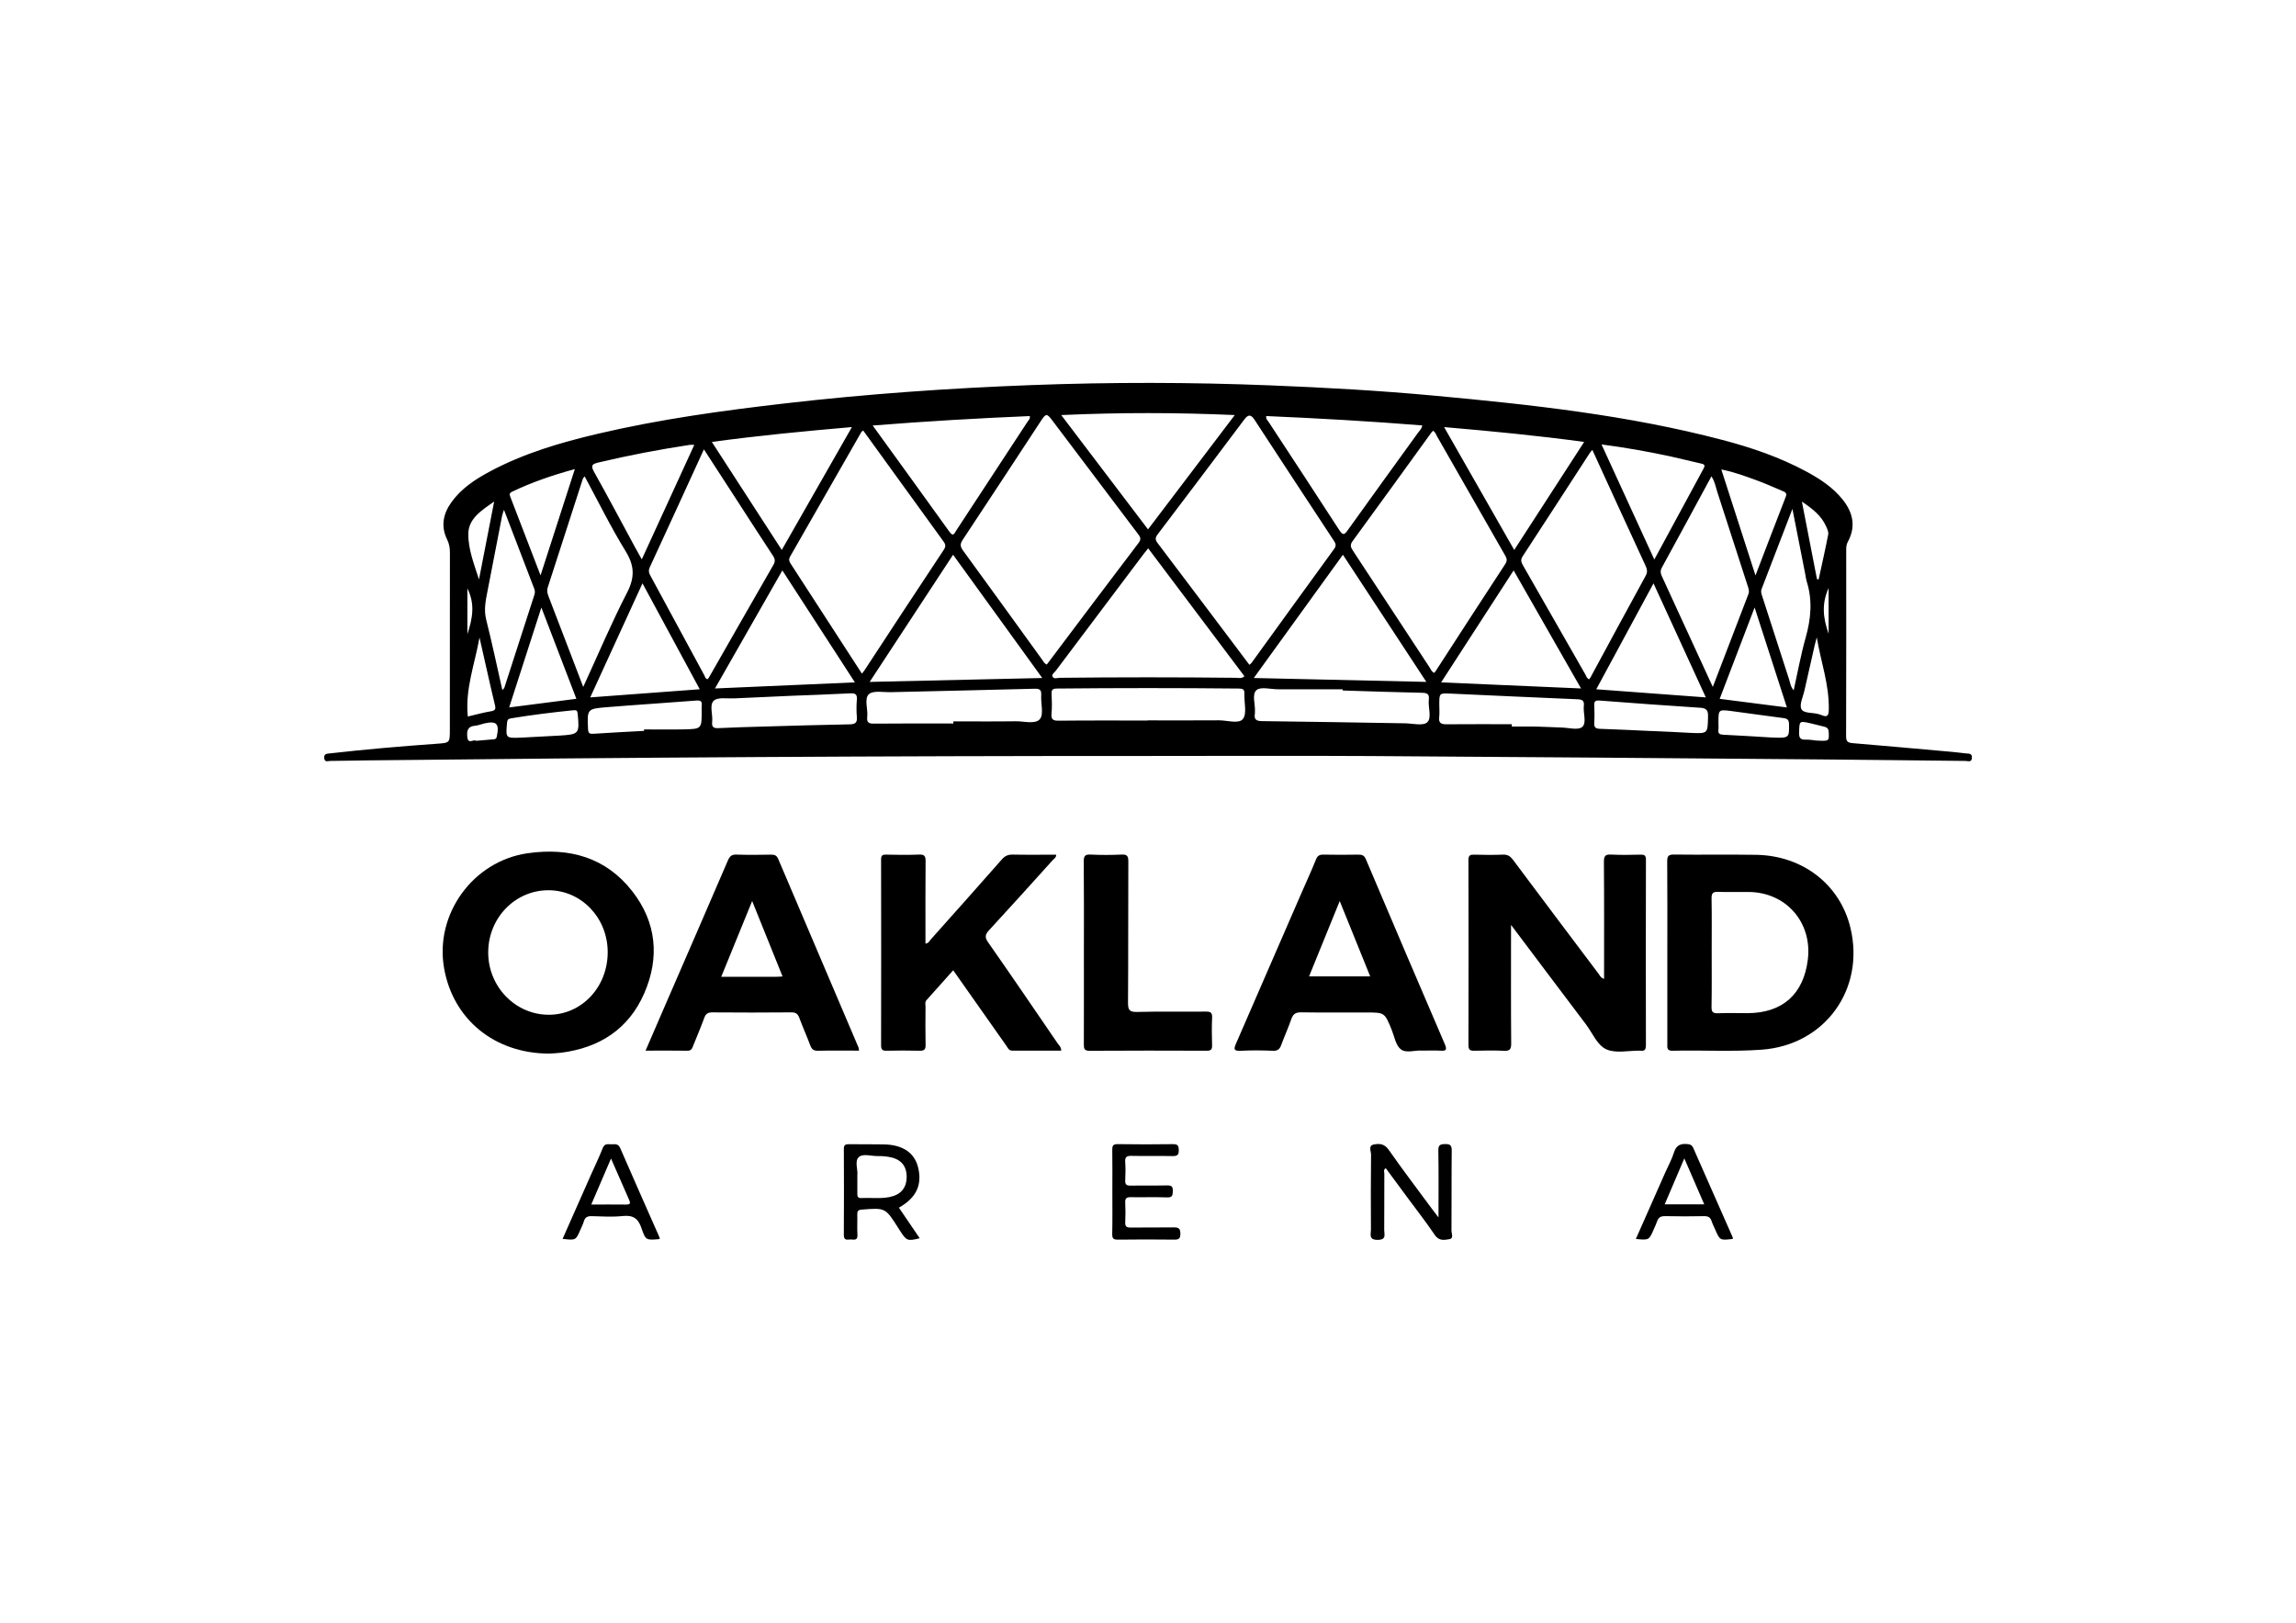 <?xml version="1.0" encoding="UTF-8"?>
<!-- Generator: Adobe Illustrator 26.0.3, SVG Export Plug-In . SVG Version: 6.00 Build 0)  -->
<svg xmlns="http://www.w3.org/2000/svg" xmlns:xlink="http://www.w3.org/1999/xlink" version="1.1" id="Layer_1" x="0px" y="0px" viewBox="0 0 117.3 82.9" style="enable-background:new 0 0 117.3 82.9;" xml:space="preserve">
<style type="text/css">
	.st0{opacity:0;}
	.st1{fill:#287156;}
	.st2{fill:#010101;}
	.st3{fill:#FFFFFF;}
	.st4{fill:#772F40;}
	.st5{fill:#FEFEFE;}
	.st6{fill:#7F6941;}
	.st7{fill:#782F40;}
	.st8{fill:#7F6840;}
	.st9{fill:#7F6841;}
	.st10{fill:#F9F9F9;}
	.st11{fill:#FAFAFA;}
	.st12{fill:#FDFDFD;}
	.st13{fill:#F4F4F4;}
	.st14{fill:#A6A6A6;}
	.st15{fill:#092B6A;}
	.st16{fill:#CB0001;}
	.st17{fill:#586124;}
	.st18{fill:#4D858E;}
	.st19{fill:#BC2A25;}
	.st20{fill:#4C4C4C;}
	.st21{fill:#FDFBFB;}
	.st22{fill:#F9E9E8;}
	.st23{fill:#FCF3F2;}
	.st24{fill:#FAEEEE;}
	.st25{fill:#F5F5F2;}
	.st26{fill:#F1F2EE;}
	.st27{fill:#F9F9F8;}
	.st28{fill:#FAFAF9;}
	.st29{fill:#F8F8F6;}
	.st30{fill:#F5F5F3;}
	.st31{fill:#FDFEFE;}
	.st32{fill:#548A93;}
	.st33{fill:#D9AC23;}
	.st34{fill:#1E252F;}
	.st35{fill:#1E252E;}
	.st36{fill:#1F252E;}
	.st37{fill:#00AA14;}
	.st38{fill:#D36228;}
	.st39{fill:#EC1E24;}
	.st40{fill:#204183;}
	.st41{fill:#A8A8A8;}
	.st42{fill:#0A2B68;}
</style>
<rect x="0.019" class="st0" width="117.281" height="82.9"></rect>
<g>
	<path d="M100.439,38.487c-0.242-0.027-0.481-0.058-0.723-0.08c-1.689-0.151-3.378-0.304-5.068-0.445   c-0.244-0.021-0.334-0.083-0.333-0.353c0.011-3.18,0.007-6.362,0.006-9.543c0-0.135,0.012-0.259,0.081-0.386   c0.419-0.767,0.273-1.479-0.246-2.139c-0.502-0.637-1.166-1.072-1.868-1.451c-1.355-0.731-2.804-1.226-4.286-1.615   c-4.833-1.27-9.78-1.806-14.737-2.264c-2.776-0.258-5.558-0.413-8.343-0.524   c-4.08-0.164-8.16-0.169-12.239-0.015c-4.199,0.158-8.387,0.452-12.562,0.933   c-3.221,0.371-6.432,0.813-9.591,1.556c-1.912,0.449-3.792,1.003-5.533,1.94c-0.739,0.397-1.435,0.859-1.934,1.554   c-0.423,0.589-0.552,1.227-0.223,1.899c0.106,0.215,0.145,0.423,0.145,0.656   c-0.004,3.018-0.003,6.038-0.003,9.057c0,0.681,0,0.679-0.668,0.726c-1.826,0.129-3.65,0.288-5.469,0.493   c-0.155,0.018-0.3,0.015-0.281,0.239c0.021,0.231,0.19,0.147,0.304,0.146c0.619-0.004,1.238-0.022,1.858-0.028   c13.292-0.149,26.584-0.23,39.877-0.226c3.797,0,7.596-0.018,11.393,0.004c7.65,0.044,15.299,0.11,22.948,0.172   c2.492,0.019,4.983,0.054,7.474,0.078c0.125,0.001,0.314,0.093,0.325-0.166   C100.749,38.468,100.579,38.503,100.439,38.487z M93.431,36.245c-0.006,0.323-0.079,0.409-0.373,0.284   c-0.049-0.021-0.101-0.035-0.152-0.05c-0.302-0.089-0.762-0.025-0.876-0.262   c-0.111-0.231,0.084-0.613,0.153-0.926c0.175-0.784,0.354-1.569,0.533-2.352c0.03-0.127,0.068-0.254,0.101-0.38   C93.023,33.798,93.459,34.982,93.431,36.245z M93.421,32.373c-0.291-0.818-0.359-1.539,0-2.333V32.373z    M93.306,26.915c0.052,0.122,0.12,0.268,0.096,0.386c-0.15,0.77-0.325,1.536-0.491,2.303   c-0.028-0.006-0.056-0.014-0.084-0.021c-0.251-1.291-0.503-2.583-0.77-3.958   C92.61,25.995,93.064,26.351,93.306,26.915z M89.731,24.531c0.453,0.164,0.893,0.365,1.338,0.552   c0.124,0.052,0.242,0.094,0.165,0.289c-0.511,1.312-1.012,2.627-1.548,4.024c-0.596-1.848-1.163-3.606-1.746-5.414   C88.586,24.108,89.158,24.324,89.731,24.531z M91.291,36.139c-1.155-0.149-2.276-0.292-3.434-0.44   c0.583-1.524,1.161-3.036,1.784-4.667C90.21,32.791,90.743,34.443,91.291,36.139z M85.321,23.31   c0.524,0.113,1.043,0.252,1.567,0.365c0.171,0.036,0.245,0.077,0.148,0.256   c-0.832,1.532-1.66,3.065-2.519,4.651c-0.907-1.976-1.791-3.903-2.697-5.879   C83.035,22.862,84.181,23.065,85.321,23.31z M87.149,35.625c-1.871-0.139-3.704-0.275-5.598-0.415   c0.973-1.802,1.928-3.566,2.925-5.41C85.385,31.782,86.264,33.695,87.149,35.625z M80.933,22.575   c-1.19,1.838-2.361,3.647-3.573,5.519c-1.209-2.12-2.383-4.177-3.582-6.277   C76.191,22.025,78.541,22.25,80.933,22.575z M80.773,35.168c-2.402-0.105-4.749-0.206-7.147-0.31   c1.244-1.92,2.462-3.8,3.704-5.72C78.482,31.157,79.617,33.144,80.773,35.168z M64.69,21.253   c2.658,0.115,5.312,0.265,7.971,0.479c-0.03,0.18-0.148,0.279-0.232,0.396c-1.189,1.648-2.385,3.29-3.566,4.944   c-0.182,0.257-0.255,0.293-0.446-0.002c-1.189-1.841-2.398-3.671-3.598-5.506   C64.765,21.479,64.664,21.412,64.69,21.253z M63.083,21.202c-1.482,1.953-2.939,3.873-4.432,5.84   c-1.484-1.955-2.944-3.878-4.433-5.839C57.191,21.068,60.101,21.07,63.083,21.202z M58.659,28.009   c1.647,2.188,3.277,4.356,4.918,6.536c-0.148,0.134-0.301,0.081-0.435,0.079c-3-0.033-6-0.033-9,0   c-0.124,0.002-0.297,0.079-0.367-0.057c-0.061-0.118,0.092-0.207,0.16-0.298   c1.493-1.99,2.99-3.977,4.487-5.963C58.493,28.211,58.568,28.121,58.659,28.009z M52.611,21.254   c0.026,0.149-0.063,0.208-0.111,0.282c-1.215,1.858-2.433,3.713-3.65,5.569   c-0.094,0.145-0.148,0.334-0.344,0.06c-1.285-1.793-2.582-3.576-3.921-5.428   C47.303,21.519,49.955,21.366,52.611,21.254z M43.523,21.816c-1.198,2.1-2.372,4.157-3.583,6.277   c-1.209-1.868-2.382-3.678-3.573-5.517C38.759,22.249,41.108,22.026,43.523,21.816z M39.97,29.139   c1.241,1.915,2.458,3.792,3.706,5.719c-2.396,0.105-4.74,0.206-7.148,0.311   C37.688,33.135,38.818,31.157,39.97,29.139z M30.573,23.626c1.542-0.367,3.096-0.662,4.663-0.9   c0.064-0.01,0.131-0.001,0.234-0.001c-0.894,1.949-1.777,3.873-2.682,5.849   c-0.13-0.231-0.238-0.422-0.343-0.615c-0.696-1.286-1.38-2.579-2.095-3.854   C30.167,23.777,30.248,23.704,30.573,23.626z M32.824,29.798c1,1.85,1.955,3.616,2.925,5.411   c-1.875,0.14-3.703,0.276-5.595,0.416C31.038,33.696,31.913,31.788,32.824,29.798z M26.147,25.125   c1.015-0.485,2.072-0.85,3.221-1.162c-0.59,1.827-1.16,3.595-1.752,5.429   c-0.535-1.393-1.044-2.719-1.556-4.044C26.021,25.245,26.033,25.18,26.147,25.125z M27.658,31.034   c0.619,1.615,1.197,3.124,1.788,4.663c-1.151,0.148-2.272,0.292-3.434,0.442   C26.555,34.454,27.087,32.802,27.658,31.034z M25.246,25.621c-0.27,1.382-0.522,2.68-0.775,3.976   c-0.248-0.768-0.554-1.539-0.546-2.329C23.933,26.493,24.594,26.076,25.246,25.621z M23.878,30.058   c0.396,0.789,0.273,1.514,0,2.336V30.058z M24.497,32.566c0.119,0.524,0.235,1.048,0.355,1.571   c0.142,0.627,0.282,1.255,0.434,1.88c0.048,0.195,0.023,0.281-0.203,0.317   c-0.394,0.064-0.779,0.174-1.183,0.269C23.755,35.2,24.26,33.911,24.497,32.566z M25.383,37.619   c-0.032,0.161-0.128,0.142-0.231,0.152c-0.268,0.025-0.536,0.048-0.831,0.073   c-0.114-0.108-0.402,0.202-0.445-0.181c-0.033-0.313,0-0.559,0.394-0.59c0.159-0.012,0.312-0.081,0.468-0.117   C25.376,36.813,25.518,36.966,25.383,37.619z M25.664,35.25c-0.276-1.216-0.526-2.413-0.825-3.597   c-0.126-0.497-0.031-0.954,0.061-1.427c0.255-1.292,0.501-2.586,0.752-3.878c0.017-0.088,0.054-0.174,0.096-0.304   c0.524,1.368,1.031,2.695,1.542,4.019c0.041,0.107,0.049,0.204,0.014,0.313c-0.512,1.583-1.022,3.165-1.535,4.748   C25.755,35.168,25.706,35.2,25.664,35.25z M28.586,37.576c-0.656,0.039-1.313,0.07-1.97,0.105   c-0.786,0.029-0.782,0.029-0.712-0.757c0.013-0.145,0.049-0.204,0.203-0.229c1.058-0.175,2.123-0.306,3.19-0.414   c0.16-0.016,0.2,0.025,0.216,0.184C29.61,37.482,29.589,37.515,28.586,37.576z M29.337,33.888   c-0.436-1.139-0.87-2.28-1.311-3.418c-0.06-0.155-0.096-0.297-0.042-0.463c0.6-1.85,1.195-3.701,1.794-5.551   c0.012-0.035,0.046-0.061,0.092-0.121c0.696,1.288,1.333,2.588,2.088,3.814c0.456,0.741,0.484,1.337,0.081,2.118   c-0.798,1.546-1.475,3.154-2.242,4.824C29.625,34.64,29.481,34.264,29.337,33.888z M35.85,36.037   c-0.011,0.093-0.001,0.189-0.001,0.283c0,0.907,0,0.917-0.89,0.938c-0.684,0.016-1.369,0.003-2.054,0.003v0.075   c-0.859,0.048-1.717,0.087-2.575,0.147c-0.206,0.014-0.278-0.022-0.288-0.245c-0.046-1.013-0.055-1.029,0.953-1.112   c1.525-0.125,3.054-0.22,4.58-0.34C35.791,35.769,35.875,35.82,35.85,36.037z M36.152,34.695   c-0.121-0.016-0.13-0.126-0.168-0.197c-0.91-1.676-1.816-3.354-2.723-5.031   c-0.083-0.153-0.16-0.285-0.067-0.484c0.919-1.983,1.826-3.972,2.768-6.028c0.561,0.865,1.08,1.663,1.598,2.463   c0.643,0.993,1.282,1.989,1.933,2.976c0.111,0.169,0.118,0.292,0.016,0.468c-1.099,1.909-2.19,3.823-3.284,5.736   C36.207,34.63,36.179,34.66,36.152,34.695z M43.423,37.001c-1.452,0.026-2.905,0.07-4.358,0.112   c-0.78,0.022-1.56,0.043-2.339,0.081c-0.248,0.013-0.374-0.029-0.342-0.316c0.042-0.37-0.153-0.862,0.079-1.083   c0.204-0.193,0.687-0.102,1.049-0.12c0.873-0.044,1.748-0.08,2.927-0.132c0.796-0.031,1.9-0.068,3.001-0.125   c0.26-0.013,0.358,0.049,0.336,0.322c-0.024,0.294-0.024,0.593,0,0.888C43.798,36.906,43.706,36.995,43.423,37.001z    M44.034,34.411c-1.232-1.902-2.436-3.765-3.645-5.624c-0.083-0.127-0.099-0.223-0.021-0.36   c1.217-2.12,2.428-4.243,3.642-6.365c0.013-0.021,0.042-0.032,0.091-0.068c0.319,0.441,0.639,0.882,0.958,1.324   c1.034,1.427,2.067,2.854,3.1,4.282c0.11,0.151,0.206,0.263,0.059,0.483c-1.363,2.049-2.708,4.109-4.057,6.165   C44.133,34.292,44.097,34.331,44.034,34.411z M53.126,36.735c-0.235,0.276-0.807,0.104-1.231,0.11   c-1.064,0.015-2.127,0.005-3.191,0.005v0.109c-1.346,0-2.693-0.009-4.038,0.006   c-0.27,0.003-0.394-0.042-0.36-0.341c0.044-0.398-0.167-0.928,0.083-1.161   c0.22-0.204,0.741-0.095,1.129-0.105c2.449-0.059,4.899-0.11,7.348-0.176c0.276-0.008,0.344,0.081,0.328,0.339   C53.169,35.938,53.334,36.491,53.126,36.735z M44.43,34.834c1.434-2.186,2.838-4.326,4.262-6.496   c1.519,2.1,3.014,4.166,4.555,6.296C50.28,34.702,47.387,34.767,44.43,34.834z M53.229,33.68   c-1.342-1.852-2.678-3.709-4.028-5.556c-0.15-0.205-0.16-0.336-0.016-0.551c1.338-2.017,2.662-4.043,3.991-6.066   c0.261-0.398,0.305-0.4,0.591-0.021c1.452,1.922,2.901,3.846,4.354,5.767c0.119,0.156,0.211,0.265,0.05,0.478   c-1.572,2.066-3.13,4.143-4.691,6.215C53.344,33.897,53.298,33.775,53.229,33.68z M63.5,36.727   c-0.206,0.268-0.805,0.066-1.23,0.069c-1.212,0.009-2.425,0.003-3.638,0.003v0.008   c-1.508,0-3.017-0.008-4.526,0.008c-0.286,0.003-0.415-0.039-0.385-0.362c0.032-0.334,0.019-0.674,0.003-1.01   c-0.011-0.217,0.068-0.268,0.275-0.27c3.098-0.031,6.195-0.031,9.294,0c0.2,0.002,0.292,0.039,0.282,0.263   C63.553,35.878,63.717,36.445,63.5,36.727z M63.831,33.961c-1.575-2.091-3.127-4.155-4.687-6.215   c-0.126-0.167-0.136-0.273-0.003-0.447c1.481-1.95,2.956-3.905,4.425-5.865   c0.208-0.277,0.345-0.27,0.533,0.019c1.344,2.061,2.696,4.118,4.049,6.173c0.097,0.147,0.131,0.251,0.01,0.417   c-1.411,1.935-2.811,3.877-4.217,5.817C63.918,33.891,63.883,33.913,63.831,33.961z M68.608,28.338   c1.425,2.171,2.824,4.303,4.262,6.495c-2.941-0.066-5.831-0.132-8.815-0.199   C65.59,32.514,67.081,30.451,68.608,28.338z M72.913,36.899c-0.216,0.194-0.74,0.056-1.128,0.05   c-2.437-0.038-4.873-0.085-7.31-0.112c-0.306-0.003-0.416-0.093-0.363-0.387c0.005-0.027-0.001-0.054,0.001-0.081   c0.03-0.385-0.172-0.9,0.083-1.118c0.216-0.185,0.716-0.04,1.091-0.04h3.312v0.062   c1.345,0.041,2.691,0.088,4.037,0.117c0.261,0.005,0.397,0.048,0.361,0.349   C72.95,36.136,73.164,36.672,72.913,36.899z M73.266,34.373c-0.128-0.06-0.166-0.184-0.231-0.282   c-1.308-1.988-2.611-3.98-3.919-5.966c-0.112-0.172-0.156-0.289-0.011-0.486   c1.352-1.845,2.688-3.7,4.029-5.551c0.022-0.03,0.051-0.055,0.077-0.083c0.121,0.067,0.153,0.191,0.211,0.293   c1.148,2.004,2.293,4.011,3.439,6.016c0.092,0.161,0.181,0.287,0.04,0.501c-1.197,1.819-2.376,3.651-3.561,5.477   C73.322,34.322,73.292,34.346,73.266,34.373z M80.832,37.136c-0.208,0.178-0.692,0.037-1.054,0.028   c-0.43-0.012-0.86-0.039-1.29-0.048c-0.417-0.009-0.834-0.001-1.251-0.001v-0.121   c-1.117,0-2.233-0.005-3.349,0.004c-0.27,0.002-0.395-0.07-0.361-0.362c0.025-0.212,0.005-0.43,0.005-0.646   c0-0.582,0-0.585,0.562-0.56c2.164,0.097,4.328,0.202,6.492,0.29c0.256,0.01,0.361,0.071,0.33,0.34   C80.873,36.43,81.076,36.929,80.832,37.136z M81.186,34.701c-0.122-0.051-0.145-0.165-0.196-0.255   c-1.06-1.854-2.119-3.71-3.181-5.562c-0.093-0.162-0.138-0.285-0.017-0.468   c1.149-1.755,2.287-3.517,3.428-5.276c0.028-0.042,0.064-0.079,0.131-0.159c0.409,0.894,0.801,1.753,1.195,2.611   c0.505,1.098,1.008,2.196,1.516,3.292c0.082,0.177,0.125,0.326,0.016,0.524c-0.949,1.731-1.886,3.469-2.826,5.205   C81.234,34.645,81.208,34.672,81.186,34.701z M86.405,37.44c-0.336-0.013-0.671-0.037-1.005-0.053   c-0.336-0.016-0.672-0.03-1.008-0.045v0.003c-0.886-0.04-1.77-0.087-2.657-0.115   c-0.23-0.008-0.301-0.084-0.287-0.308c0.018-0.294,0.016-0.592,0.001-0.887   c-0.012-0.223,0.07-0.264,0.281-0.248c1.714,0.132,3.428,0.257,5.145,0.368c0.311,0.021,0.394,0.137,0.387,0.442   C87.242,37.472,87.257,37.474,86.405,37.44z M85.696,31.162c-0.263-0.574-0.523-1.148-0.79-1.72   c-0.071-0.152-0.096-0.281-0.004-0.447c0.846-1.543,1.681-3.091,2.533-4.662c0.173,0.256,0.215,0.535,0.299,0.796   c0.52,1.595,1.034,3.193,1.551,4.791c0.044,0.139,0.099,0.271,0.04,0.426c-0.602,1.561-1.198,3.124-1.82,4.745   C86.885,33.745,86.291,32.454,85.696,31.162z M90.493,37.673c-0.688-0.041-1.572-0.099-2.456-0.141   c-0.19-0.009-0.269-0.063-0.246-0.257c0.014-0.119,0.002-0.242,0.002-0.362c0-0.664,0.002-0.674,0.647-0.592   c0.891,0.113,1.779,0.249,2.67,0.36c0.212,0.027,0.287,0.095,0.289,0.319   C91.407,37.707,91.418,37.707,90.493,37.673z M91.397,34.689c-0.455-1.403-0.906-2.809-1.361-4.213   c-0.041-0.128-0.092-0.247-0.038-0.388c0.516-1.332,1.027-2.667,1.575-4.092c0.231,1.175,0.442,2.254,0.655,3.333   c0.026,0.132,0.041,0.268,0.081,0.395c0.297,0.956,0.21,1.892-0.059,2.846c-0.247,0.873-0.407,1.77-0.613,2.695   C91.475,35.078,91.457,34.873,91.397,34.689z M92.781,37.828c-0.105-0.01-0.32-0.052-0.534-0.045   c-0.263,0.009-0.338-0.086-0.332-0.348c0.014-0.616-0.001-0.618,0.589-0.485c0.235,0.053,0.469,0.115,0.704,0.173   c0.148,0.036,0.212,0.111,0.219,0.281C93.448,37.865,93.459,37.864,92.781,37.828z"></path>
	<path d="M81.95,50.005c0-2.018,0.008-3.999-0.008-5.979c-0.002-0.305,0.074-0.388,0.375-0.372   c0.497,0.027,0.996,0.015,1.494,0.004c0.197-0.004,0.278,0.034,0.278,0.26c-0.008,3.153-0.007,6.306-0.001,9.459   c0.001,0.224-0.054,0.334-0.291,0.294c-0.013-0.002-0.027-0-0.04-0   c-0.565-0.006-1.196,0.145-1.675-0.061c-0.481-0.206-0.72-0.838-1.06-1.286   c-1.257-1.659-2.505-3.325-3.825-5.078c0,0.228,0,0.354,0,0.481c0,1.859-0.008,3.719,0.008,5.578   c0.003,0.31-0.083,0.389-0.381,0.373c-0.497-0.025-0.996-0.015-1.494-0.003   c-0.211,0.005-0.31-0.033-0.309-0.281c0.008-3.153,0.008-6.306-0.001-9.459c-0.001-0.252,0.098-0.281,0.307-0.276   c0.484,0.012,0.97,0.019,1.454-0.002c0.246-0.011,0.383,0.085,0.524,0.275c1.44,1.931,2.89,3.854,4.34,5.778   C81.723,49.809,81.768,49.946,81.95,50.005z"></path>
	<path d="M94.538,47.401c-0.527-2.207-2.432-3.695-4.816-3.734c-1.4-0.022-2.802,0.004-4.202-0.014   c-0.294-0.003-0.346,0.091-0.344,0.361c0.014,1.55,0.006,3.1,0.006,4.651c0,1.55,0.001,3.1,0,4.651   c0,0.19-0.039,0.367,0.27,0.359c1.52-0.038,3.044,0.058,4.563-0.055C93.229,53.382,95.29,50.54,94.538,47.401z    M92.36,49.018c-0.217,1.774-1.301,2.734-3.088,2.737c-0.498,0-0.998-0.014-1.495,0.005   c-0.256,0.01-0.342-0.054-0.337-0.327c0.018-0.93,0.008-1.86,0.008-2.79c0-0.917,0.01-1.834-0.006-2.75   c-0.005-0.265,0.07-0.345,0.336-0.334c0.524,0.019,1.051,0.001,1.575,0.006   C91.255,45.587,92.592,47.122,92.36,49.018z"></path>
	<path d="M32.302,45.527c-1.353-1.734-3.214-2.242-5.333-1.943c-2.803,0.395-4.776,3.119-4.278,5.894   c0.466,2.6,2.574,4.332,5.354,4.343c0.158-0.011,0.387-0.016,0.614-0.044c1.96-0.248,3.454-1.201,4.254-3.034   C33.71,48.915,33.542,47.115,32.302,45.527z M28.052,51.837c-1.717,0.008-3.117-1.431-3.11-3.196   c0.008-1.764,1.388-3.176,3.096-3.165c1.669,0.011,3.004,1.411,3.009,3.155   C31.051,50.414,29.728,51.83,28.052,51.837z"></path>
	<path d="M54.217,53.669c-0.836,0-1.665-0.003-2.493,0.002c-0.191,0.001-0.24-0.15-0.321-0.265   c-0.892-1.264-1.782-2.529-2.705-3.841c-0.462,0.516-0.914,1.02-1.364,1.525   c-0.091,0.102-0.05,0.232-0.05,0.349c-0.004,0.647-0.011,1.294,0.003,1.94   c0.005,0.234-0.072,0.3-0.299,0.295c-0.565-0.014-1.131-0.013-1.696-0   c-0.208,0.005-0.278-0.056-0.278-0.271c0.006-3.166,0.006-6.332,0-9.499c-0-0.196,0.057-0.251,0.249-0.247   c0.565,0.012,1.131,0.02,1.696-0.003c0.275-0.011,0.331,0.085,0.328,0.34c-0.012,1.266-0.006,2.533-0.006,3.8   c0,0.133,0,0.266,0,0.408c0.164-0.013,0.207-0.142,0.281-0.224c1.211-1.356,2.422-2.712,3.622-4.077   c0.158-0.179,0.313-0.25,0.55-0.246c0.739,0.015,1.478,0.005,2.225,0.005c0.006,0.155-0.117,0.211-0.19,0.292   c-1.073,1.19-2.144,2.382-3.232,3.559c-0.206,0.222-0.242,0.36-0.053,0.629c1.196,1.707,2.368,3.431,3.545,5.152   C54.102,53.398,54.216,53.486,54.217,53.669z"></path>
	<path d="M43.864,53.517c-1.368-3.21-2.739-6.42-4.103-9.632c-0.075-0.179-0.178-0.23-0.361-0.227   c-0.592,0.01-1.186,0.017-1.777-0.003c-0.246-0.009-0.344,0.089-0.436,0.301   c-1.071,2.491-2.153,4.976-3.233,7.464c-0.318,0.736-0.636,1.471-0.973,2.25c0.748,0,1.443-0.009,2.139,0.004   c0.203,0.003,0.241-0.122,0.296-0.26c0.189-0.474,0.391-0.943,0.566-1.422c0.077-0.21,0.188-0.278,0.412-0.276   c1.346,0.011,2.693,0.011,4.039-0.001c0.231-0.002,0.329,0.081,0.405,0.286c0.172,0.466,0.378,0.919,0.551,1.384   c0.074,0.201,0.165,0.298,0.401,0.291c0.686-0.018,1.373-0.006,2.096-0.006   C43.876,53.592,43.879,53.551,43.864,53.517z M39.66,49.897c-0.922,0.001-1.845,0-2.813,0   c0.53-1.297,1.043-2.554,1.58-3.87c0.533,1.323,1.037,2.573,1.553,3.853   C39.842,49.888,39.751,49.897,39.66,49.897z"></path>
	<path d="M73.818,53.348c-1.354-3.145-2.697-6.295-4.034-9.448c-0.085-0.204-0.194-0.246-0.391-0.243   c-0.592,0.01-1.186,0.012-1.778-0.001c-0.204-0.004-0.305,0.055-0.385,0.254   c-0.235,0.586-0.502,1.159-0.753,1.738c-1.107,2.549-2.212,5.1-3.324,7.647   c-0.117,0.267-0.153,0.404,0.23,0.382c0.551-0.03,1.105-0.022,1.656-0.001c0.233,0.009,0.337-0.079,0.412-0.282   c0.168-0.453,0.368-0.895,0.527-1.352c0.092-0.259,0.233-0.333,0.505-0.329c1.105,0.017,2.209,0.007,3.314,0.007   c0.942,0,0.94,0,1.298,0.873c0.141,0.346,0.208,0.797,0.466,1.004c0.281,0.224,0.75,0.039,1.071,0.071   c0.36,0,0.658-0.013,0.954,0.003C73.86,53.689,73.945,53.646,73.818,53.348z M66.879,49.876   c0.516-1.269,1.026-2.522,1.566-3.848c0.533,1.318,1.039,2.569,1.557,3.848H66.879z"></path>
	<path d="M55.375,48.654c0-1.55,0.008-3.099-0.007-4.649c-0.003-0.285,0.069-0.365,0.352-0.351   c0.524,0.025,1.051,0.025,1.575-0c0.288-0.014,0.352,0.074,0.35,0.355c-0.012,2.399,0.002,4.797-0.016,7.196   c-0.003,0.371,0.057,0.499,0.466,0.488c1.171-0.034,2.343-0.004,3.514-0.018c0.248-0.003,0.327,0.06,0.316,0.313   c-0.021,0.471-0.016,0.943-0.001,1.415c0.007,0.217-0.07,0.272-0.277,0.271   c-1.993-0.007-3.986-0.01-5.979,0.003c-0.276,0.002-0.297-0.109-0.296-0.333   C55.378,51.781,55.375,50.218,55.375,48.654z"></path>
	<path class="st2" d="M73.491,62.19c0-1.218,0.011-2.319-0.008-3.421c-0.005-0.286,0.102-0.322,0.346-0.326   c0.257-0.004,0.34,0.06,0.338,0.331c-0.015,1.36-0.002,2.72-0.013,4.08c-0.001,0.151,0.129,0.405-0.102,0.446   c-0.253,0.044-0.535,0.105-0.748-0.211c-0.443-0.658-0.934-1.283-1.405-1.921   c-0.367-0.497-0.733-0.994-1.101-1.493c-0.136,0.076-0.073,0.197-0.074,0.291   c-0.005,0.956,0.001,1.912-0.006,2.868c-0.002,0.222,0.13,0.497-0.328,0.502   c-0.481,0.005-0.349-0.287-0.35-0.523c-0.006-1.279-0.01-2.559,0.006-3.838   c0.002-0.17-0.155-0.45,0.131-0.509c0.277-0.057,0.547-0.051,0.766,0.263c0.716,1.025,1.474,2.02,2.217,3.027   C73.246,61.872,73.335,61.985,73.491,62.19z"></path>
	<path class="st2" d="M45.924,61.691c0.885-0.498,1.197-1.159,0.984-2.043c-0.181-0.756-0.778-1.169-1.746-1.189   c-0.592-0.012-1.185-0.002-1.778-0.009c-0.168-0.002-0.274,0.015-0.273,0.233c0.007,1.469,0.01,2.939-0.001,4.408   c-0.002,0.307,0.197,0.222,0.353,0.225c0.162,0.004,0.361,0.069,0.343-0.234   c-0.022-0.349,0.001-0.701-0.008-1.051c-0.003-0.166,0.044-0.227,0.226-0.241   c1.207-0.094,1.207-0.099,1.851,0.915c0.037,0.057,0.073,0.113,0.11,0.17c0.324,0.512,0.381,0.535,1.002,0.378   C46.63,62.73,46.278,62.212,45.924,61.691z M45.442,61.149c-0.48,0.095-0.966,0.026-1.448,0.05   c-0.174,0.009-0.195-0.089-0.194-0.227c0.004-0.297,0.001-0.592,0.001-0.95   c0.035-0.269-0.147-0.7,0.067-0.907c0.211-0.206,0.64-0.052,0.972-0.06c0.2-0.004,0.404,0.013,0.601,0.049   c0.587,0.105,0.881,0.454,0.879,1.018C46.316,60.687,46.02,61.034,45.442,61.149z"></path>
	<path d="M56.829,60.851c0-0.701,0.007-1.401-0.004-2.101c-0.003-0.209,0.026-0.308,0.275-0.304   c0.942,0.015,1.885,0.013,2.827,0.001c0.231-0.003,0.29,0.068,0.295,0.295c0.006,0.255-0.075,0.319-0.32,0.314   c-0.7-0.015-1.4,0.005-2.1-0.011c-0.251-0.006-0.333,0.068-0.316,0.318c0.021,0.308,0.017,0.62,0.001,0.929   c-0.012,0.217,0.068,0.276,0.276,0.272c0.619-0.012,1.238,0.004,1.857-0.009c0.218-0.005,0.306,0.043,0.299,0.283   c-0.007,0.219-0.019,0.34-0.297,0.329c-0.618-0.024-1.238-0-1.857-0.011   c-0.208-0.004-0.288,0.056-0.278,0.273c0.016,0.336,0.017,0.674-0,1.01c-0.011,0.224,0.082,0.27,0.282,0.268   c0.727-0.009,1.454,0.004,2.18-0.008c0.243-0.004,0.358,0.034,0.356,0.325   c-0.002,0.269-0.1,0.303-0.328,0.3c-0.956-0.011-1.911-0.012-2.867,0.001c-0.231,0.003-0.291-0.065-0.287-0.291   C56.838,62.306,56.829,61.579,56.829,60.851z"></path>
	<path d="M33.697,63.218c-0.672-1.523-1.349-3.043-2.011-4.57c-0.098-0.227-0.256-0.201-0.424-0.194   c-0.174,0.007-0.367-0.071-0.468,0.189c-0.18,0.463-0.399,0.909-0.601,1.364   c-0.483,1.09-0.964,2.179-1.451,3.278c0.676,0.078,0.676,0.079,0.916-0.481c0.057-0.136,0.13-0.268,0.168-0.409   c0.063-0.222,0.196-0.277,0.417-0.27c0.524,0.016,1.054,0.049,1.573-0.007c0.53-0.056,0.791,0.124,0.96,0.63   c0.207,0.621,0.248,0.607,0.921,0.548C33.698,63.27,33.707,63.24,33.697,63.218z M31.981,61.533   c-0.564-0.006-1.128-0.003-1.774-0.003c0.34-0.791,0.658-1.532,1.009-2.349c0.334,0.764,0.63,1.447,0.932,2.126   C32.233,61.498,32.16,61.535,31.981,61.533z"></path>
	<path d="M88.522,63.208c-0.671-1.522-1.346-3.042-2.014-4.565c-0.056-0.127-0.121-0.179-0.263-0.196   c-0.359-0.043-0.602,0.033-0.724,0.425c-0.111,0.356-0.297,0.688-0.449,1.032c-0.498,1.125-0.997,2.251-1.498,3.386   c0.675,0.066,0.675,0.066,0.927-0.521c0.053-0.124,0.114-0.245,0.155-0.372c0.069-0.207,0.192-0.279,0.419-0.273   c0.659,0.017,1.319,0.013,1.978,0.001c0.204-0.003,0.328,0.052,0.391,0.254c0.044,0.14,0.115,0.272,0.174,0.408   c0.251,0.58,0.251,0.58,0.906,0.502C88.524,63.261,88.532,63.231,88.522,63.208z M85.048,61.52   c0.333-0.78,0.657-1.538,1.002-2.346c0.349,0.807,0.679,1.564,1.017,2.346H85.048z"></path>
</g>
</svg>
